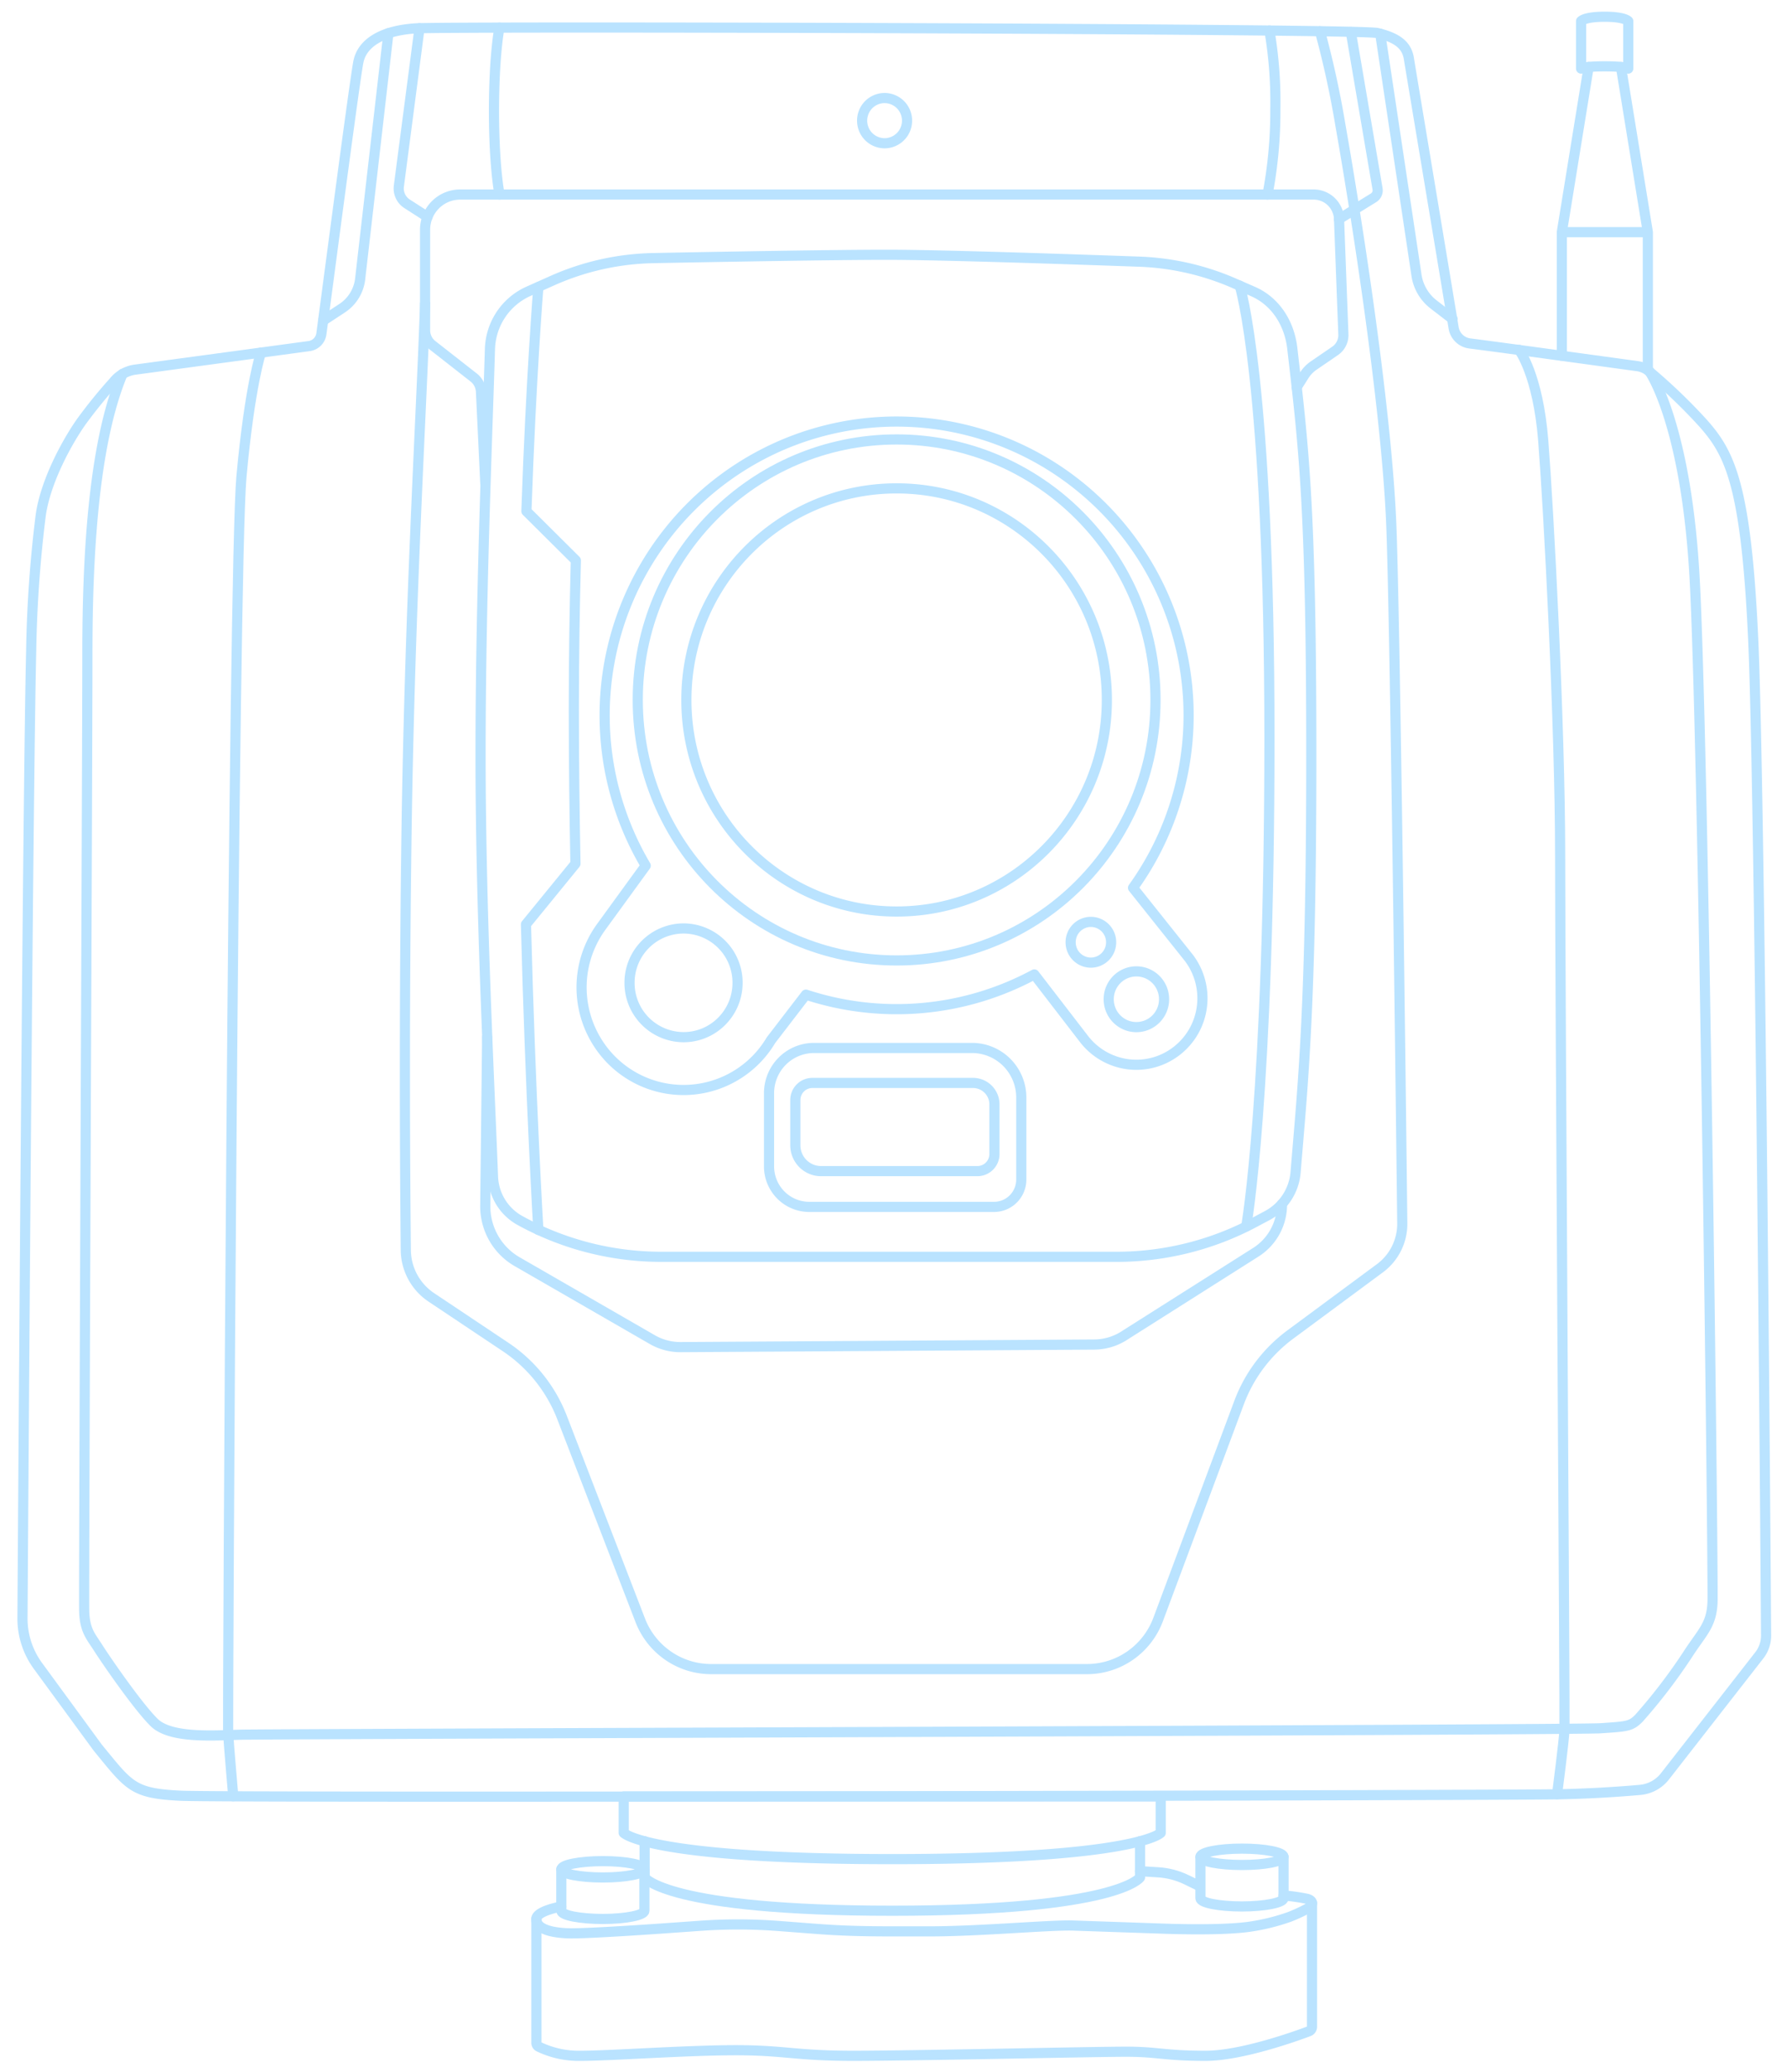 <svg width="88" height="102" fill="none" xmlns="http://www.w3.org/2000/svg"><path d="M44.154 44.876c5.718 0 10.353-4.663 10.353-10.416 0-5.752-4.635-10.416-10.353-10.416S33.8 28.708 33.8 34.46c0 5.753 4.636 10.416 10.354 10.416zm11.806 5.691c.754 0 1.364-.614 1.364-1.372 0-.757-.61-1.371-1.363-1.371s-1.363.614-1.363 1.371c0 .758.61 1.372 1.363 1.372zm-22.299.495c1.47 0 2.66-1.198 2.66-2.676a2.668 2.668 0 00-2.66-2.676 2.668 2.668 0 00-2.66 2.676 2.668 2.668 0 002.66 2.676zm20.059-3.669a1 1 0 00.997-1.003 1 1 0 00-.997-1.003 1 1 0 00-.997 1.003 1 1 0 00.997 1.003z" stroke="#BAE3FF" stroke-width=".5" stroke-linecap="round" stroke-linejoin="round"/><path d="M44.154 47.285c7.04 0 12.748-5.741 12.748-12.825 0-7.083-5.707-12.825-12.748-12.825-7.04 0-12.748 5.742-12.748 12.825 0 7.084 5.707 12.825 12.748 12.825z" stroke="#BAE3FF" stroke-width=".5" stroke-linecap="round" stroke-linejoin="round"/><path d="M58.527 47.135l-2.731-3.425a14.543 14.543 0 001.31-14.772 14.44 14.44 0 00-5.032-5.792 14.308 14.308 0 00-14.726-.67 14.417 14.417 0 00-5.53 5.312 14.531 14.531 0 00-2.043 7.412 14.532 14.532 0 002.023 7.418l-2.162 2.975a5.066 5.066 0 00-.924 3.873 5.07 5.07 0 00.735 1.893 5.005 5.005 0 005.308 2.183 5.007 5.007 0 003.21-2.33l1.723-2.243a14.302 14.302 0 0011.246-.995l2.454 3.187a3.262 3.262 0 002.169 1.236 3.237 3.237 0 002.402-.668 3.27 3.27 0 001.23-2.181 3.296 3.296 0 00-.664-2.417l.002.004zM43.561 7.053a1.11 1.11 0 001.106-1.113 1.11 1.11 0 00-1.106-1.113 1.11 1.11 0 00-1.106 1.113 1.11 1.11 0 001.106 1.113z" stroke="#BAE3FF" stroke-width=".5" stroke-linecap="round" stroke-linejoin="round"/><path d="M40.002 53.316h7.918a1.056 1.056 0 011.051 1.057v2.442a.844.844 0 01-.245.595.834.834 0 01-.592.247H40.43c-.335 0-.657-.135-.894-.373a1.276 1.276 0 01-.37-.9v-2.226c0-.223.088-.438.245-.595a.834.834 0 01.591-.247v0z" stroke="#BAE3FF" stroke-width=".5" stroke-linecap="round" stroke-linejoin="round"/><path d="M40.083 51.594h7.784c.643 0 1.26.257 1.716.715a2.45 2.45 0 01.71 1.726v4.035c0 .357-.14.7-.392.953a1.336 1.336 0 01-.947.395h-9.102c-.525 0-1.03-.21-1.401-.584a2 2 0 01-.58-1.41V53.82c0-.59.233-1.157.648-1.574a2.206 2.206 0 011.564-.652v0z" stroke="#BAE3FF" stroke-width=".5" stroke-linecap="round" stroke-linejoin="round"/><path d="M54.963 61.876H32.55a14.448 14.448 0 01-6.824-1.722l-.092-.05a2.562 2.562 0 01-.968-.905 2.583 2.583 0 01-.389-1.271c-.16-4.306-.612-12.944-.612-20.72 0-7.777.323-15.377.462-20.023a3.228 3.228 0 01.541-1.698 3.2 3.2 0 011.358-1.146l1.162-.519a12.805 12.805 0 014.992-1.115c3.324-.065 8.937-.164 11.484-.164 2.626 0 8.954.216 12.463.34 1.614.062 3.201.427 4.68 1.077l.902.394c1.106.484 1.778 1.559 1.926 2.764.554 4.84.94 7.684.94 20.1s-.414 16.117-.771 20.454a2.669 2.669 0 01-1.36 2.153l-.671.357a14.448 14.448 0 01-6.81 1.694v0z" stroke="#BAE3FF" stroke-width=".5" stroke-linecap="round" stroke-linejoin="round"/><path d="M61.05 14.065s1.463 4.623 1.463 22.266c0 17.644-1.143 24.049-1.143 24.049M26.511 14.132s-.363 4.487-.588 11.038l2.435 2.42c-.06 2.289-.1 4.765-.1 7.348 0 2.547.032 5.114.08 7.585l-2.437 2.986c.214 8.386.61 15.043.61 15.043" stroke="#BAE3FF" stroke-width=".5" stroke-linecap="round" stroke-linejoin="round"/><path d="M4.814 86.041c1.566 1.906 1.712 2.254 4.098 2.368 2.386.115 65.203-.019 67.9-.073a59.038 59.038 0 003.952-.215 1.749 1.749 0 001.228-.67l4.646-5.957c.217-.279.334-.623.332-.977-.034-4.963-.302-42.198-.642-49.21-.355-7.504-1.162-9.015-2.472-10.486a27.588 27.588 0 00-2.647-2.54 1.118 1.118 0 00-.563-.252c-1.323-.181-6.463-.89-8.265-1.12a.924.924 0 01-.798-.77c-.447-2.72-2.102-12.623-2.202-13.248-.11-.714-.642-1.046-1.55-1.266-.907-.22-45.645-.338-47.357-.228-1.712.11-2.628.743-2.82 1.621-.167.773-1.498 10.963-1.828 13.42a.705.705 0 01-.597.6L6.645 18.2a1.639 1.639 0 00-1.052.603A24.516 24.516 0 004.02 20.74c-.685.962-1.783 2.938-2.016 4.643a61.383 61.383 0 00-.469 6.696c-.163 6.78-.383 40.5-.428 47.58a3.95 3.95 0 00.762 2.358l2.945 4.024z" stroke="#BAE3FF" stroke-width=".5" stroke-linecap="round" stroke-linejoin="round"/><path d="M12.85 17.36s-.55 1.627-.96 6.107c-.408 4.48-.682 61.4-.656 61.862.025.46.252 3.102.252 3.102m63.318-71.207s.933 1.199 1.192 4.471c.259 3.273.832 13.975.832 20.406 0 6.431.238 42.51.214 43.06-.023.549-.364 3.173-.364 3.173" stroke="#BAE3FF" stroke-width=".5" stroke-linecap="round" stroke-linejoin="round"/><path d="M81.218 18.274s1.73 2.407 2.204 9.702c.473 7.294.948 49.69.912 50.864-.037 1.173-.51 1.507-1.24 2.639a27.345 27.345 0 01-2.386 3.115c-.4.403-.582.403-1.894.493-1.311.09-65.598.276-66.964.317-1.365.04-3.456.192-4.263-.605-.807-.797-2.377-3.079-2.745-3.66-.369-.581-.67-.861-.696-1.828-.026-.967.158-42.691.158-47.126 0-4.435.24-10.214 1.734-13.78" stroke="#BAE3FF" stroke-width=".5" stroke-linecap="round" stroke-linejoin="round"/><path d="M63.849 19.075l.37-.585a1.68 1.68 0 01.48-.498l1.05-.719a.94.94 0 00.405-.81l-.214-5.683a1.257 1.257 0 00-.382-.852 1.241 1.241 0 00-.862-.35H22.66a1.716 1.716 0 00-1.221.508 1.735 1.735 0 00-.506 1.228v4.952a.92.92 0 00.35.72l2.044 1.6a.938.938 0 01.358.694l.214 4.52" stroke="#BAE3FF" stroke-width=".5" stroke-linecap="round" stroke-linejoin="round"/><path d="M24.594 1.363s-.268 1.326-.268 4.101.274 4.114.274 4.114m37.913-8.073a21 21 0 01.291 3.86 21.984 21.984 0 01-.385 4.213m4.103-8l1.314 7.716a.433.433 0 01-.204.45l-1.7 1.046m2.037-9.128l1.787 11.9c.088.572.395 1.088.856 1.438l.92.708M19.127 1.634l-1.392 12.104a1.994 1.994 0 01-.898 1.443l-.925.607M20.658 1.39l-1.016 7.77a.898.898 0 00.404.874l1.006.646m55.86 6.83v-6.08h4.235v6.788m-1.323-14.92l1.323 8.132h-4.235l1.32-8.132" stroke="#BAE3FF" stroke-width=".5" stroke-linecap="round" stroke-linejoin="round"/><path d="M80.182 3.376s-.124-.11-1.162-.11c-1.038 0-1.16.11-1.16.11V1.04s.162-.216 1.16-.216c.997 0 1.162.216 1.162.216v2.336zM20.933 14.948c-.193 5.813-.784 15.116-.93 27.282a854.83 854.83 0 00-.019 19.328 2.83 2.83 0 001.25 2.31l3.662 2.446a7.37 7.37 0 012.782 3.475l3.852 9.985a3.761 3.761 0 001.379 1.745 3.726 3.726 0 002.118.655h18.505a3.731 3.731 0 002.13-.672 3.766 3.766 0 001.37-1.771l3.984-10.674a7.381 7.381 0 012.525-3.355l4.408-3.26a2.716 2.716 0 001.105-2.224c-.067-5.9-.34-28.716-.53-34.111-.213-6.214-1.968-16.86-2.514-19.932A46.784 46.784 0 0065 1.539" stroke="#BAE3FF" stroke-width=".5" stroke-linecap="round" stroke-linejoin="round"/><path d="M63.128 59.278v.157a2.771 2.771 0 01-1.284 2.215l-6.42 4.067a2.77 2.77 0 01-1.537.478l-20.367.127a2.767 2.767 0 01-1.395-.368L25.49 62.13a3.134 3.134 0 01-1.173-1.165 3.159 3.159 0 01-.42-1.603l.093-8.3m33.169 39.175s-1.166 1.292-13.224 1.292c-12.057 0-13.22-1.291-13.22-1.291v-1.794h26.444v1.793z" stroke="#BAE3FF" stroke-width=".5" stroke-linecap="round" stroke-linejoin="round"/><path d="M56.14 90.65v1.783s-1.07 1.637-12.198 1.637-12.198-1.637-12.198-1.637V90.65m-2.056 1.783c1.13 0 2.045-.18 2.045-.402 0-.223-.916-.403-2.046-.403s-2.045.18-2.045.403c0 .222.916.402 2.046.402z" stroke="#BAE3FF" stroke-width=".5" stroke-linecap="round" stroke-linejoin="round"/><path d="M31.733 92.033v2.039c0 .215-.916.403-2.046.403s-2.045-.18-2.045-.403v-2.039m33.519-.215c1.13 0 2.046-.18 2.046-.403 0-.222-.916-.403-2.046-.403s-2.046.18-2.046.403c0 .222.916.403 2.046.403z" stroke="#BAE3FF" stroke-width=".5" stroke-linecap="round" stroke-linejoin="round"/><path d="M63.207 91.417v2.039c0 .215-.916.403-2.046.403s-2.046-.18-2.046-.403v-2.039m-2.975.706l.878.054c.49.028.97.153 1.413.368l.684.334" stroke="#BAE3FF" stroke-width=".5" stroke-linecap="round" stroke-linejoin="round"/><path d="M63.207 93.32c.396.03.789.087 1.177.168.328.097.274.343 0 .478a8.03 8.03 0 01-.884.407 10.28 10.28 0 01-2.076.5c-1.461.183-3.97.086-4.312.073l-4.28-.147c-1.07-.036-4.616.287-7.032.287-2.416 0-3.707.02-5.564-.12l-1.963-.15a26.234 26.234 0 00-3.852 0l-1.13.08s-4.453.325-5.35.284c-1.03-.045-1.53-.297-1.53-.7 0-.402 1.224-.615 1.224-.615" stroke="#BAE3FF" stroke-width=".5" stroke-linecap="round" stroke-linejoin="round"/><path d="M64.609 93.684v6.097a.24.24 0 01-.157.226c-.665.25-3.332 1.206-5.089 1.206-2.022 0-2.332-.202-3.916-.202s-10.583.202-13.422.202c-2.84 0-3.388-.276-5.794-.276-2.405 0-6.227.276-7.63.276a4.554 4.554 0 01-2.066-.446.215.215 0 01-.12-.2v-6.093" stroke="#BAE3FF" stroke-width=".5" stroke-linecap="round" stroke-linejoin="round"/></svg>
